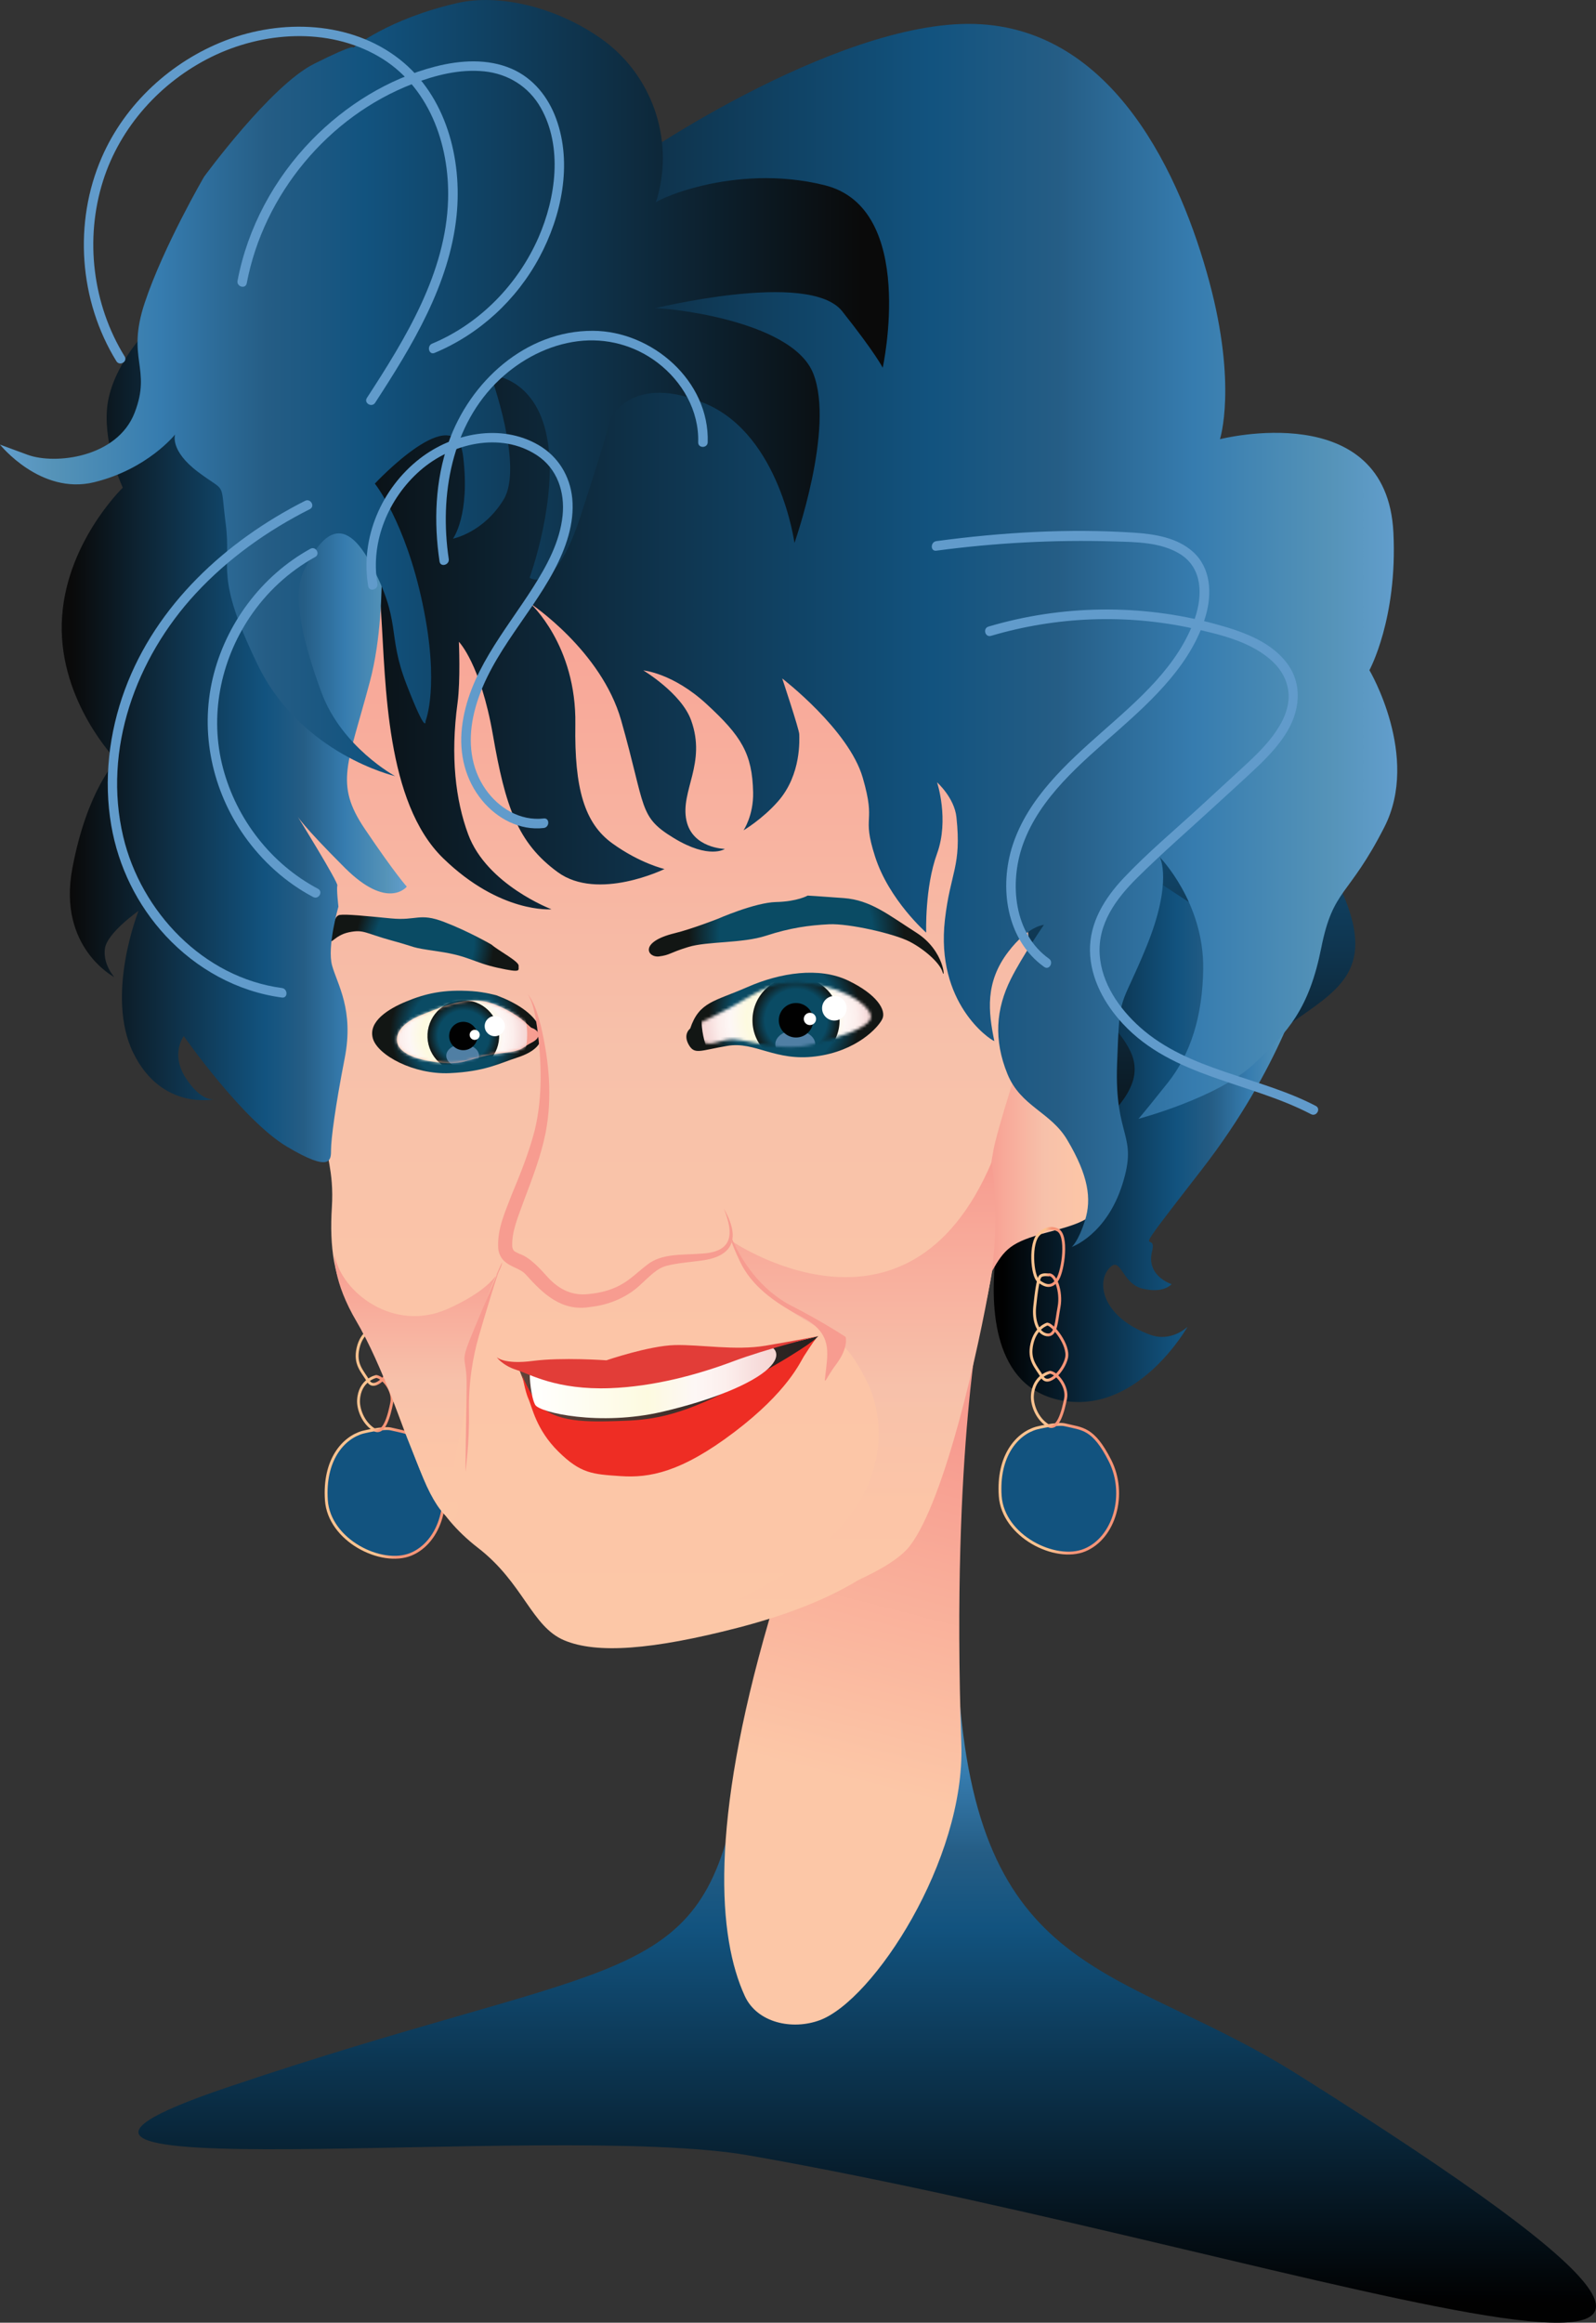 <svg width="557" height="810" viewBox="0 0 557 810" fill="none" xmlns="http://www.w3.org/2000/svg">
<rect x="0" y="0" width="557" height="810" fill="#333333" stroke="none"/>
<g clip-path="url(#clip0_16_787)">
<path d="M305.211 182.344C305.194 182.477 305.178 182.593 305.161 182.726C295.208 259.013 354.296 325.748 370.198 374.075C386.133 422.485 396.95 443.501 421.161 390.007C445.371 336.496 508.447 361.349 446.65 275.344C384.854 189.355 357.453 165.781 330.701 170.881" fill="url(#paint0_linear_16_787)"/>
<path d="M126.534 499.486C119.738 501.43 112.942 509.188 113.906 523.177C114.87 537.165 133.131 546.285 143.433 542.016C153.735 537.746 158.172 522.529 152.173 510.75C146.341 499.32 142.602 499.819 136.438 498.323C133.729 497.676 126.534 499.486 126.534 499.486Z" fill="#12537F" stroke="url(#paint1_linear_16_787)" stroke-miterlimit="10"/>
<path d="M127.448 431.822C124.125 434.779 124.972 446.391 127.249 448.185C129.542 449.98 131.984 450.794 133.945 447.538C135.906 444.265 137.534 432.187 133.945 430.393C130.356 428.582 127.448 431.822 127.448 431.822Z" stroke="url(#paint2_linear_16_787)" stroke-miterlimit="10"/>
<path d="M130.688 446.059C133.131 445.411 135.424 451.94 134.444 457.156C133.463 462.373 133.463 467.44 130.19 466.958C126.916 466.476 125.454 461.891 125.936 457.156C126.418 452.422 127.083 447.355 127.897 446.541C128.711 445.727 130.688 446.059 130.688 446.059Z" stroke="url(#paint3_linear_16_787)" stroke-miterlimit="10"/>
<path d="M130.356 463.204C132.317 463.37 138.033 470.547 137.053 474.966C136.072 479.368 130.688 485.249 128.562 481.661C126.435 478.072 123.66 475.78 124.972 470.065C126.285 464.35 130.356 463.204 130.356 463.204Z" stroke="url(#paint4_linear_16_787)" stroke-miterlimit="10"/>
<path d="M131.336 480.016C133.779 480.348 137.551 485.083 136.72 489.153C135.906 493.24 134.111 500.915 130.356 498.456C126.601 496.014 124.989 491.28 125.122 488.339C125.454 481.162 131.336 480.016 131.336 480.016Z" stroke="url(#paint5_linear_16_787)" stroke-miterlimit="10"/>
<path d="M255.195 635.514C241.155 693.543 208.553 684.273 79.277 727.932C-33.166 765.909 191.554 739.511 261.26 751.639C461.14 786.709 697.06 876.867 452.981 723.496C391.866 685.087 342.382 690.984 334.755 591.057C331.166 539.972 255.195 635.514 255.195 635.514Z" fill="url(#paint6_linear_16_787)"/>
<path d="M379.437 338.473C379.437 360.203 413.833 365.735 383.458 392.681C353.083 419.628 348.763 423.665 347.217 440.693C345.672 457.721 347.217 485.615 372.624 488.705C398.03 491.795 414.448 462.689 414.448 462.689C414.448 462.689 408.831 468.188 401.437 465.48C385.153 459.532 382.544 447.82 386.881 442.554C391.218 437.287 391.218 447.504 398.662 449.365C406.089 451.226 408.881 447.82 408.881 447.82C408.881 447.82 399.891 445.029 402.068 436.357C404.245 427.685 391.533 443.783 419.416 407.866C447.298 371.932 455.357 340.965 455.357 340.965L404.544 307.822C404.544 307.822 379.437 337.227 379.437 338.473Z" fill="url(#paint7_linear_16_787)"/>
<path d="M361.707 498.025C354.911 499.968 348.115 507.727 349.078 521.715C350.042 535.703 368.304 544.823 378.606 540.554C388.908 536.284 393.345 521.067 387.346 509.288C381.514 497.858 377.775 498.357 371.61 496.862C368.902 496.214 361.707 498.025 361.707 498.025Z" fill="#12537F" stroke="url(#paint8_linear_16_787)" stroke-miterlimit="10"/>
<path d="M308.351 488.754C306.141 494.536 307.238 500.766 310.129 506.248C310.944 507.793 310.977 510.202 309.963 513.458C308.501 518.159 276.581 536.882 268.356 565.108C247.602 636.444 250.559 675.651 259.931 696.068C264.218 705.421 276.498 708.079 286.135 704.491C304.729 697.58 336.882 648.787 335.503 608.235C331.897 502.726 343.063 457.838 341.983 456.392C339.69 453.336 314.184 474.966 312.422 478.571C311.758 479.933 310.129 484.103 308.351 488.754Z" fill="url(#paint9_linear_16_787)"/>
<path d="M116.448 309.517C115.601 313.753 112.427 323.522 113.125 331.479C113.839 339.437 120.901 346.68 119.489 360.087C118.077 373.477 114.438 388.429 113.873 395.522C113.324 402.616 116.647 407.733 115.817 421.09C114.986 434.447 116.365 446.657 123.311 456.874C130.24 467.108 138.565 492.941 143.001 503.739C147.438 514.538 151.044 527.596 166.846 539.806C182.648 552.017 185.489 567.184 196.855 572.002C208.221 576.837 227.695 575.341 257.372 567.683C287.049 560.008 314.932 547.182 323.805 524.456C332.678 501.729 343.213 461.675 346.27 443.218C349.328 424.761 345.439 399.194 356.805 371.068C368.171 342.942 346.819 250.923 337.663 231.319C328.507 211.716 270.549 206.898 248.084 197.794C225.618 188.707 233.661 164.269 178.477 178.191C123.294 192.113 113.856 199.206 107.209 208.294C100.563 217.381 91.956 232.432 91.956 232.432L91.407 256.854L91.956 281.856" fill="url(#paint10_linear_16_787)"/>
<path d="M241.121 500.101C248.649 496.845 274.221 475.531 279.489 471.394C284.756 467.257 284.773 466.742 284.773 466.742L285.57 465.978C285.57 465.978 269.702 470.015 257.04 472.274C244.378 474.534 197.221 478.92 189.826 478.039C182.432 477.159 179.674 475.663 180.288 476.162C180.92 476.66 181.169 477.408 183.545 483.804C185.921 490.2 191.82 498.722 192.701 499.354C193.582 499.985 226.299 506.996 226.299 506.996L241.121 500.101Z" fill="url(#paint11_linear_16_787)"/>
<path d="M364.017 343.092C358.251 362.977 350.541 385.422 347.334 398.247C344.127 411.072 341.219 451.824 346.204 443.268C350.64 435.659 352.468 433.184 365.927 429.662C379.387 426.14 384.854 424.213 387.097 411.055C389.34 397.915 378.755 391.17 382.278 365.204C385.801 339.237 388.044 314.85 377.792 324.153C367.539 333.456 364.017 343.092 364.017 343.092Z" fill="url(#paint12_linear_16_787)"/>
<path d="M240.872 358.691C244.029 349.288 249.313 349.288 260.812 344.238C272.31 339.188 285.886 337.111 295.989 341.945C306.092 346.78 309.332 352.295 307.953 355.286C306.574 358.276 298.98 366.549 284.723 368.393C270.466 370.237 263.57 363.11 253.899 364.722C244.245 366.333 242.401 367.945 240.324 364.257C238.28 360.552 240.872 358.691 240.872 358.691Z" fill="url(#paint13_radial_16_787)"/>
<path d="M164.835 345.65C154.899 344.969 148.568 346.431 141.639 349.305C135.707 351.764 128.478 356.116 130.107 362.064C131.735 368.011 144.447 374.789 156.909 374.241C169.371 373.693 174.506 370.719 180.455 368.825C186.403 366.931 190.591 363.625 188.414 358.475C186.254 353.342 179.923 349.604 173.31 347.112C173.31 347.129 169.338 345.966 164.835 345.65Z" fill="url(#paint14_radial_16_787)"/>
<path d="M182.233 479.385C182.233 479.385 183.263 485.299 184.426 487.841C185.739 490.698 187.068 498.506 194.861 506.198C202.671 513.89 206.725 514.106 216.629 514.77C226.532 515.435 237.615 513.558 256.309 499.387C275.002 485.216 279.289 474.932 280.602 472.906C283.344 468.619 284.773 466.759 284.773 466.759C284.773 466.759 279.156 471.793 256.192 483.903C235.97 494.569 226.183 495.217 215.848 495.549C205.446 495.881 193.432 496.214 187.716 489.402C184.792 485.897 182 479.268 182.233 479.385Z" fill="#EE2D24"/>
<path d="M109.237 189.023C123.294 197.661 131.403 189.023 133.015 213.876C134.643 238.729 134.643 279.796 154.633 299.267C174.639 318.72 192.468 317.092 192.468 317.092C192.468 317.092 169.92 308.57 163.39 290.943C159.003 279.098 157.142 263.848 159.684 245.108C160.748 237.267 160.149 223.81 160.149 223.81C160.149 223.81 167.71 231.452 172.03 256.322C176.35 281.175 180.571 293.867 194.628 304.134C208.686 314.401 231.916 303.054 231.916 303.054C231.916 303.054 223.425 301.127 213.688 294.1C203.95 287.073 200.444 274.929 200.793 252.634C201.225 224.99 185.107 210.47 185.107 210.47C185.107 210.47 209.849 226.851 216.778 251.189C225.568 282.089 222.727 284.697 235.156 292.256C247.585 299.815 252.985 296.044 252.985 296.044C252.985 296.044 241.636 295.844 239.559 286.109C237.349 275.776 246.655 266.257 241.188 251.155C237.765 241.703 224.521 233.795 224.521 233.795C224.521 233.795 234.84 234.692 246.638 245.573C258.702 256.687 262.54 262.768 262.839 276.291C263.022 284.398 259.483 289.565 259.483 289.565C259.483 289.565 266.013 285.727 271.513 279.48C279.804 270.061 278.94 257.668 278.94 256.056C278.94 254.445 272.992 236.602 272.992 236.602C272.992 236.602 296.238 254.428 301.09 271.191C305.959 287.937 300.542 283.617 305.41 298.752C310.279 313.886 323.24 325.233 323.24 325.233C323.24 325.233 322.691 309.567 327.028 297.672C331.349 285.777 327.028 272.819 327.028 272.819C327.028 272.819 333.06 278.168 333.791 284.963C335.636 302.257 331.681 304.035 329.77 320.764C326.48 349.77 345.39 362.512 347.018 363.06C344.908 352.794 343.745 342.61 351.853 331.961C358.799 322.84 364.316 322.525 364.316 322.525C364.316 322.525 356.705 333.572 352.767 341.447C347.566 351.863 346.736 362.629 351.604 374.557C356.24 385.903 366.659 387.747 372.441 397.483C379.902 410.009 380.999 418.116 378.672 425.559C376.346 433.001 374.02 434.862 374.02 434.862C374.02 434.862 386.133 430.675 391.716 412.983C397.299 395.29 388.925 397.15 389.855 371.085C390.786 345.019 390.786 352.927 400.108 330.117C409.429 307.307 404.76 298.918 404.76 298.918C404.76 298.918 420.247 314.683 419.914 337.975C419.682 354.405 415.511 367.612 407.552 377.597C397.449 390.273 397.299 390.173 397.299 390.173C397.299 390.173 424.7 382.946 437.279 371.317C449.857 359.671 456.903 351.531 461.107 330.582C465.294 309.633 470.561 313.105 483.14 288.435C495.719 263.765 477.922 233.712 477.922 233.712C477.922 233.712 487.776 215.753 486.297 185.75C483.971 138.253 425.763 153.155 425.763 153.155C425.763 153.155 431.812 134.532 422.041 98.216C412.254 61.9 388.975 9.752 340.089 8.356C291.187 6.961 216.679 58.179 215.283 60.505C213.887 62.83 202.704 84.71 172.446 82.849C142.17 80.988 111.912 123.352 103.055 137.323C94.215 151.295 90.011 157.807 93.268 169.918C96.542 182.029 109.237 189.023 109.237 189.023Z" fill="url(#paint15_linear_16_787)"/>
<path d="M229.988 333.539C233.96 333.024 233.444 332.326 240.158 330.266C246.887 328.19 258.951 329.054 267.409 326.296C275.866 323.538 282.413 322.674 289.309 322.325C296.205 321.977 312.074 325.598 317.424 328.356C322.775 331.114 328.125 335.948 328.972 339.055C329.837 342.161 329.837 331.645 319.833 325.266C309.83 318.886 303.799 313.886 294.477 313.188C285.155 312.49 281.881 312.324 281.881 312.324C281.881 312.324 278.259 314.401 270.848 314.567C263.437 314.733 250.493 320.431 250.493 320.431C250.493 320.431 241.387 324.003 235.488 325.432C222.744 328.539 226.017 334.054 229.988 333.539Z" fill="url(#paint16_radial_16_787)"/>
<path d="M171.515 329.403C174.107 331.645 181.169 335.267 181.003 336.812C180.837 338.357 182.382 339.404 173.758 337.51C165.134 335.616 163.755 333.373 153.054 331.811C142.353 330.25 146.324 330.599 136.836 328.024C127.348 325.432 127 324.053 121.832 325.1C116.664 326.146 115.102 330.1 115.617 327.176C116.132 324.253 116.315 319.418 118.542 319.069C120.768 318.72 127.515 319.418 136.488 320.282C145.46 321.146 146.324 318.205 154.948 321.495C163.572 324.784 171.515 329.403 171.515 329.403Z" fill="url(#paint17_radial_16_787)"/>
<mask id="mask0_16_787" style="mask-type:luminance" maskUnits="userSpaceOnUse" x="240" y="342" width="64" height="24">
<path d="M240.872 358.691C243.697 356.565 246.289 356.1 255.711 350.916C265.132 345.733 269.619 341.264 283.277 343.141C296.936 345.019 305.194 352.096 303.782 355.385C302.37 358.691 292.948 361.748 283.045 364.34C273.141 366.931 261.128 362.695 256.176 362.462C251.224 362.23 247.934 365.519 244.627 362.928C241.337 360.336 240.872 358.691 240.872 358.691Z" fill="white"/>
</mask>
<g mask="url(#mask0_16_787)">
<path d="M274.869 385.222C291.461 385.222 304.912 371.774 304.912 355.186C304.912 338.597 291.461 325.15 274.869 325.15C258.277 325.15 244.827 338.597 244.827 355.186C244.827 371.774 258.277 385.222 274.869 385.222Z" fill="url(#paint18_radial_16_787)"/>
<path d="M277.81 371.001C286.207 371.001 293.014 364.196 293.014 355.801C293.014 347.405 286.207 340.6 277.81 340.6C269.413 340.6 262.606 347.405 262.606 355.801C262.606 364.196 269.413 371.001 277.81 371.001Z" fill="url(#paint19_radial_16_787)"/>
<path d="M277.545 369.008C281.39 369.008 284.507 366.836 284.507 364.157C284.507 361.478 281.39 359.306 277.545 359.306C273.699 359.306 270.582 361.478 270.582 364.157C270.582 366.836 273.699 369.008 277.545 369.008Z" fill="#507FA4"/>
<path d="M277.81 361.814C281.133 361.814 283.826 359.122 283.826 355.801C283.826 352.479 281.133 349.787 277.81 349.787C274.488 349.787 271.795 352.479 271.795 355.801C271.795 359.122 274.488 361.814 277.81 361.814Z" fill="#010101"/>
<path d="M282.662 357.478C283.846 357.478 284.806 356.519 284.806 355.335C284.806 354.152 283.846 353.192 282.662 353.192C281.479 353.192 280.519 354.152 280.519 355.335C280.519 356.519 281.479 357.478 282.662 357.478Z" fill="white"/>
<path d="M291.187 355.9C293.554 355.9 295.474 353.981 295.474 351.614C295.474 349.247 293.554 347.328 291.187 347.328C288.819 347.328 286.9 349.247 286.9 351.614C286.9 353.981 288.819 355.9 291.187 355.9Z" fill="white"/>
</g>
<path d="M185.506 358.425C188.231 359.339 189.278 361.731 185.506 363.609C181.734 365.486 183.146 366.433 174.19 367.38C165.234 368.327 162.642 371.384 154.865 370.686C147.089 369.972 142.137 368.327 139.778 365.735C137.418 363.144 137.651 357.728 147.089 353.957C156.527 350.185 164.287 346.896 173.01 350.418C181.734 353.94 184.792 358.193 185.506 358.425Z" fill="url(#paint20_linear_16_787)"/>
<mask id="mask1_16_787" style="mask-type:luminance" maskUnits="userSpaceOnUse" x="138" y="348" width="50" height="23">
<path d="M185.506 358.425C188.231 359.339 189.278 361.731 185.506 363.609C181.734 365.486 183.146 366.433 174.19 367.38C165.234 368.327 162.642 371.384 154.865 370.686C147.089 369.972 142.137 368.327 139.778 365.735C137.418 363.144 137.651 357.728 147.089 353.957C156.527 350.185 164.287 346.896 173.01 350.418C181.734 353.94 184.792 358.193 185.506 358.425Z" fill="white"/>
</mask>
<g mask="url(#mask1_16_787)">
<path d="M183.659 364.731C185.845 351.264 176.698 338.574 163.228 336.388C149.758 334.202 137.066 343.347 134.88 356.814C132.693 370.282 141.84 382.971 155.31 385.157C168.78 387.343 181.472 378.198 183.659 364.731Z" fill="url(#paint21_radial_16_787)"/>
<path d="M174.046 363.287C175.153 356.467 170.521 350.041 163.7 348.935C156.879 347.828 150.452 352.459 149.345 359.278C148.238 366.098 152.87 372.523 159.691 373.63C166.512 374.737 172.939 370.106 174.046 363.287Z" fill="url(#paint22_radial_16_787)"/>
<path d="M161.462 372.164C164.619 372.164 167.178 370.372 167.178 368.161C167.178 365.949 164.619 364.157 161.462 364.157C158.305 364.157 155.746 365.949 155.746 368.161C155.746 370.372 158.305 372.164 161.462 372.164Z" fill="#507FA4"/>
<path d="M166.583 362.076C167.021 359.377 165.188 356.834 162.489 356.396C159.789 355.958 157.246 357.79 156.808 360.489C156.37 363.188 158.203 365.731 160.902 366.169C163.602 366.607 166.145 364.775 166.583 362.076Z" fill="#010101"/>
<path d="M165.666 362.645C166.639 362.645 167.427 361.857 167.427 360.884C167.427 359.912 166.639 359.123 165.666 359.123C164.693 359.123 163.905 359.912 163.905 360.884C163.905 361.857 164.693 362.645 165.666 362.645Z" fill="white"/>
<path d="M172.678 361.366C174.624 361.366 176.201 359.789 176.201 357.844C176.201 355.899 174.624 354.322 172.678 354.322C170.733 354.322 169.155 355.899 169.155 357.844C169.155 359.789 170.733 361.366 172.678 361.366Z" fill="white"/>
</g>
<path d="M135.358 190.269C130.489 170.765 136.82 208.626 129.11 237.616C121.4 266.605 116.631 273.217 127.282 289.016C137.933 304.799 141.971 309.201 141.971 309.201C141.971 309.201 135.358 317.641 120.303 302.589C105.249 287.538 103.786 284.597 103.786 284.597C103.786 284.597 118.11 307.723 117.744 308.819C117.379 309.915 118.11 316.162 118.11 316.162C118.11 316.162 114.072 330.117 115.9 336.712C117.728 343.324 123.61 352.129 120.303 369.025C116.996 385.903 115.534 397.283 115.534 400.955C115.534 404.626 115.534 409.029 100.114 399.858C84.694 390.688 64.139 361.316 64.139 361.316C64.139 361.316 59.371 367.563 64.871 376.002C70.371 384.441 74.791 383.345 74.791 383.345C74.791 383.345 56.429 387.382 46.526 367.197C36.623 347.012 48.354 317.641 48.354 317.641C48.354 317.641 37.337 325.349 36.606 330.848C35.875 336.347 39.913 340.766 39.913 340.766C39.913 340.766 20.089 330.482 25.224 302.955C30.358 275.427 40.644 265.143 40.644 265.143C40.644 265.143 20.82 244.959 21.552 217.414C22.283 189.887 42.854 170.067 42.854 170.067C42.854 170.067 36.24 156.112 37.354 142.54C38.467 128.967 50.198 116.474 50.198 116.474C50.198 116.474 108.206 114.646 107.11 116.108C106.013 117.57 121.799 137.772 121.799 137.772L115.551 167.509C115.551 167.509 135.723 191.747 135.358 190.269Z" fill="url(#paint23_linear_16_787)"/>
<path d="M229.407 68.894C235.322 48.111 227.296 25.7 209.583 13.323C193.698 2.242 173.924 -2.227 159.601 1.063C135.358 6.612 123.244 16.712 123.244 16.712C123.244 16.712 124.756 14.685 109.602 22.261C94.448 29.837 71.218 61.65 71.218 61.65C71.218 61.65 57.078 85.889 50.514 105.575C43.95 125.262 53.04 128.302 46.975 143.951C40.91 159.601 19.192 162.126 9.604 158.587L0 155.049C0 155.049 14.141 172.725 32.834 168.173C51.528 163.621 61.115 151.51 61.115 151.51C61.115 151.51 59.088 157.059 69.191 164.634C79.294 172.21 76.768 167.16 78.795 182.809C80.822 198.458 74.757 200.485 89.912 231.784C105.066 263.083 137.9 270.659 137.9 270.659C137.9 270.659 119.206 260.558 112.144 241.37C105.066 222.182 102.042 207.031 106.079 198.957C110.117 190.883 118.193 175.732 129.309 196.432C140.426 217.131 134.859 220.67 141.938 238.845C149.016 257.019 148.501 251.47 148.501 251.47C148.501 251.47 153.553 239.36 147.488 210.569C141.423 181.779 130.821 168.655 130.821 168.655C130.821 168.655 159.102 138.353 161.628 159.052C164.154 179.752 158.089 187.843 158.089 187.843C158.089 187.843 168.69 185.816 175.769 174.203C182.847 162.591 171.216 130.777 171.216 130.777C171.216 130.777 186.869 131.275 190.906 152.49C194.944 173.705 184.841 201.465 184.841 201.465C184.841 201.465 193.432 208.027 202.521 180.251C211.61 152.474 213.123 145.911 213.123 145.911C213.123 145.911 220.7 129.747 246.455 140.861C272.211 151.975 277.262 189.338 277.262 189.338C277.262 189.338 291.403 149.45 283.826 130.262C276.248 111.074 229.789 107.037 228.277 107.535C226.765 108.034 282.313 93.896 293.928 108.549C305.543 123.185 308.069 128.235 308.069 128.235C308.069 128.235 320.182 72.698 287.863 64.608C255.544 56.534 226.748 70.671 228.26 71.17C228.576 71.352 228.958 70.439 229.407 68.894Z" fill="url(#paint24_linear_16_787)"/>
<path d="M184.21 346.697C186.736 349.936 187.766 354.106 188.829 358.01C191.604 370.088 192.834 382.514 190.441 394.908C188.829 403.081 185.805 410.839 182.947 418.415C181.086 423.715 178.477 429.38 178.776 434.795C179.059 436.407 179.674 436.423 181.202 437.221C185.024 438.483 188.563 442.52 191.205 445.444C195.16 449.747 199.879 451.99 205.529 451.259C209.317 450.91 213.006 449.996 216.346 448.219C219.902 446.358 222.544 443.584 225.834 441.092C230.902 436.988 238.38 437.703 244.312 437.204C255.644 436.772 256.342 430.725 252.587 421.405C258.203 431.157 256.658 438.135 244.578 439.63C240.49 440.178 236.419 440.46 232.713 441.407C229.274 442.255 226.715 445.112 223.574 447.969C218.855 452.455 212.458 455.096 206.011 455.778C196.024 457.472 189.594 451.259 183.529 444.497C181.468 442.221 178.295 442.022 175.802 439.613C174.656 438.467 174.024 436.822 173.891 435.51C173.409 428.649 176.301 422.701 178.544 416.72C181.684 409.178 184.659 401.785 186.636 394.077C189.428 382.448 189.012 370.138 187.45 358.309C186.819 354.339 186.287 350.185 184.21 346.697Z" fill="#F79C90"/>
<path d="M184.925 479.401C184.758 479.9 185.29 487.243 186.786 489.917C188.281 492.592 209.234 497.443 231.218 492.31C249.413 488.057 262.773 482.292 268.14 477.258C273.507 472.225 269.469 469.832 269.469 469.832C269.469 469.832 249.679 473.022 243.63 474.534C237.582 476.046 206.559 481.744 206.559 481.744C206.559 481.744 188.78 477.042 188.098 477.208C187.434 477.391 184.925 479.401 184.925 479.401Z" fill="url(#paint25_linear_16_787)"/>
<path d="M362.621 430.36C359.297 433.317 360.145 444.929 362.421 446.723C364.714 448.518 367.157 449.332 369.118 446.076C371.079 442.819 372.707 430.725 369.118 428.931C365.529 427.12 362.621 430.36 362.621 430.36Z" stroke="url(#paint26_linear_16_787)" stroke-miterlimit="10"/>
<path d="M365.861 444.597C368.304 443.949 370.597 450.478 369.616 455.694C368.636 460.928 368.636 465.978 365.363 465.496C362.089 465.014 360.627 460.429 361.109 455.694C361.591 450.96 362.255 445.893 363.069 445.079C363.884 444.265 365.861 444.597 365.861 444.597Z" stroke="url(#paint27_linear_16_787)" stroke-miterlimit="10"/>
<path d="M365.529 461.742C367.489 461.908 373.205 469.085 372.225 473.504C371.245 477.906 365.861 483.787 363.734 480.199C361.607 476.61 358.832 474.318 360.145 468.603C361.441 462.871 365.529 461.742 365.529 461.742Z" stroke="url(#paint28_linear_16_787)" stroke-miterlimit="10"/>
<path d="M366.509 478.554C368.952 478.886 372.707 483.621 371.893 487.691C371.079 491.778 369.284 499.453 365.529 496.994C361.773 494.552 360.162 489.818 360.295 486.877C360.627 479.7 366.509 478.554 366.509 478.554Z" stroke="url(#paint29_linear_16_787)" stroke-miterlimit="10"/>
<path d="M173.343 473.271C173.343 473.271 175.785 475.929 185.955 474.6C196.124 473.271 211.627 474.384 211.627 474.384C211.627 474.384 226.466 469.301 235.538 469.068C244.611 468.852 256.575 471.062 267.192 469.284C277.81 467.506 286.451 465.745 285.57 465.961C284.69 466.177 268.09 470.164 255.677 474.816C243.281 479.468 227.994 483.555 212.873 484.103C194.18 484.767 185.057 479.252 180.189 477.707C175.32 476.162 173.343 473.271 173.343 473.271Z" fill="#E23D38"/>
<path d="M346.087 405.274C316.494 474.999 255.112 432.636 255.112 432.636C262.357 452.555 284.307 461.758 289.259 465.164C294.211 468.57 297.634 471.942 302.619 481.91C307.604 491.894 310.412 511.448 295.706 529.705C275.252 555.123 238.928 564.094 237.682 567.832C236.435 571.57 305.028 555.356 317.507 539.142C329.986 522.927 341.784 469.035 345.572 446.94C349.361 424.861 346.087 405.274 346.087 405.274Z" fill="url(#paint30_linear_16_787)"/>
<path d="M255.079 431.141C258.618 439.58 265.431 449.88 276.332 455.429C287.232 460.977 295.125 466.244 295.125 466.244C295.125 466.244 296.221 469.932 291.851 475.746C287.481 481.561 287.498 484.452 288.312 477.325C289.126 470.198 289.675 464.4 279.588 459.117C269.502 453.834 262.158 448.036 258.336 440.112C254.531 432.204 255.079 431.141 255.079 431.141Z" fill="#F79C90"/>
<path d="M116.797 437.769C119.123 450.578 137.368 464.931 156.377 456.392C175.387 447.853 175.22 440.211 175.22 440.211C175.22 440.211 163.855 463.054 162.825 483.787C161.811 504.52 156.377 506.846 159.086 521.2C161.794 535.553 153.968 530.719 147.753 515.584C141.539 500.45 133.081 475.414 124.54 461.044C116.033 446.707 116.797 437.769 116.797 437.769Z" fill="url(#paint31_linear_16_787)"/>
<path d="M175.237 440.211C173.991 442.903 168.84 459.831 166.979 466.443C165.118 473.055 163.473 481.727 163.672 492.459C163.871 503.191 162.426 513.308 162.426 513.308C162.426 513.308 162.625 496.164 162.841 483.771C163.041 471.377 159.751 477.159 165.533 463.32C171.316 449.515 175.237 440.211 175.237 440.211Z" fill="#F79C90"/>
<path d="M131.719 203.542C129.193 188.906 135.623 173.706 146.657 164.07C157.491 154.601 174.689 150.414 187.4 158.77C194.512 163.439 197.187 171.612 196.34 179.819C195.393 188.973 190.84 197.296 185.988 204.921C176.168 220.322 163.34 234.875 161.213 253.747C160.183 262.901 162.359 271.938 168.242 279.115C173.459 285.461 181.402 289.714 189.76 288.751C191.854 288.518 191.887 285.179 189.76 285.428C181.535 286.375 174.007 281.806 169.405 275.178C164.237 267.735 163.34 258.648 165.168 249.926C169.272 230.406 184.243 216.069 193.366 198.957C197.42 191.332 200.561 182.593 199.713 173.822C198.949 165.98 194.761 159.153 187.915 155.182C174.805 147.59 158.022 151.012 146.524 159.917C133.181 170.267 125.62 187.644 128.512 204.44C128.877 206.516 132.084 205.636 131.719 203.542Z" fill="#619BCB"/>
<path d="M156.61 194.937C153.32 172.858 157.524 148.121 174.423 132.289C181.867 125.295 191.455 120.278 201.657 118.999C211.627 117.753 221.514 120.411 229.506 126.491C238.13 133.07 243.996 143.237 243.664 154.235C243.597 156.378 246.92 156.378 246.987 154.235C247.635 132.838 227.595 115.46 206.941 115.361C183.462 115.261 163.921 133.12 156.494 154.418C151.858 167.658 151.343 182.029 153.403 195.817C153.719 197.927 156.926 197.03 156.61 194.937Z" fill="#619BCB"/>
<path d="M108.323 191.382C91.241 200.785 78.695 217.68 74.226 236.602C69.756 255.541 74.076 275.643 85.259 291.492C91.523 300.346 99.715 307.756 109.303 312.823C111.197 313.82 112.876 310.962 110.981 309.949C94.647 301.31 82.55 285.694 77.832 267.868C73.063 249.86 76.851 230.705 87.137 215.288C92.969 206.566 100.812 199.306 110.001 194.239C111.862 193.226 110.2 190.352 108.323 191.382Z" fill="#619BCB"/>
<path d="M106.478 174.652C78.862 188.607 54.485 210.985 43.585 240.49C38.018 255.541 36.108 272.038 38.833 287.887C41.309 302.257 47.905 315.68 57.842 326.362C68.543 337.858 82.766 345.783 98.403 347.876C100.513 348.159 100.496 344.836 98.403 344.554C71.052 340.915 49.218 318.023 43.003 291.757C35.808 261.322 47.473 229.509 68.244 207.048C79.559 194.804 93.301 185.036 108.156 177.543C110.067 176.563 108.372 173.689 106.478 174.652Z" fill="#619BCB"/>
<path d="M130.921 140.463C143.815 120.627 156.859 99.313 159.335 75.257C161.379 55.421 155.68 33.409 139.445 20.667C122.43 7.31 98.253 6.562 78.646 14.138C59.736 21.431 43.651 36.216 35.526 54.856C25.606 77.616 27.583 104.861 40.627 125.976C41.757 127.787 44.632 126.126 43.502 124.299C32.302 106.174 29.527 83.347 35.975 63.03C41.956 44.191 56.097 28.574 73.744 19.869C91.64 11.048 114.305 9.42 132.018 19.62C149.598 29.737 156.959 50.205 156.377 69.692C155.613 95.209 141.556 118.002 128.046 138.768C126.883 140.579 129.758 142.241 130.921 140.463Z" fill="#619BCB"/>
<path d="M151.675 123.069C167.311 116.557 180.289 104.579 188.281 89.66C195.958 75.373 199.829 57.165 194.13 41.499C191.372 33.891 186.171 27.312 178.643 24.022C170.219 20.334 160.565 20.982 151.858 23.225C135.524 27.428 120.519 36.798 108.805 48.826C95.694 62.282 86.406 79.427 82.9 97.917C82.501 100.01 85.708 100.907 86.106 98.797C91.989 67.814 114.554 40.586 144.031 29.239C151.908 26.215 160.465 24.022 168.973 24.886C177.347 25.734 184.542 30.219 188.713 37.562C196.456 51.185 193.964 69.027 187.949 82.783C180.77 99.196 167.394 112.935 150.794 119.846C148.85 120.677 149.698 123.9 151.675 123.069Z" fill="#619BCB"/>
<path d="M326.762 192.046C347.251 189.305 367.955 188.192 388.626 188.807C396.369 189.039 405.142 189.006 411.938 193.276C419.715 198.176 419.715 207.679 417.04 215.554C411.373 232.15 397.183 244.145 384.471 255.375C372.076 266.34 358.799 278.401 353.465 294.582C348.597 309.301 351.122 327.758 364.432 337.211C366.177 338.457 367.838 335.566 366.11 334.337C353.797 325.582 352.236 307.972 356.938 294.648C362.82 278.002 377.376 266.074 390.171 254.76C402.666 243.696 416.159 231.12 420.861 214.507C423.005 206.931 422.606 198.127 416.408 192.495C410.908 187.494 403.049 186.248 395.887 185.767C372.94 184.238 349.544 185.65 326.779 188.707C324.685 189.006 324.652 192.329 326.762 192.046Z" fill="#619BCB"/>
<path d="M345.838 221.75C368.669 214.989 393.095 214.042 416.358 219.159C425.946 221.268 437.129 223.893 444.407 230.97C447.764 234.227 449.841 238.496 449.724 243.231C449.591 248.248 447.032 252.883 444.075 256.804C440.818 261.106 436.83 264.761 432.875 268.4C428.189 272.702 423.504 277.005 418.818 281.324C409.928 289.498 400.506 297.356 392.198 306.144C385.552 313.172 380.201 321.727 380.4 331.712C380.6 341.281 385.468 350.119 391.866 357.013C409.164 375.653 435.982 377.281 457.534 388.545C459.428 389.542 461.107 386.667 459.212 385.671C439.455 375.354 414.963 373.477 397.898 358.259C390.636 351.78 384.422 342.892 383.79 332.908C383.092 322.076 389.573 313.338 396.901 306.094C405.707 297.389 415.112 289.232 424.235 280.843C428.987 276.473 433.806 272.154 438.508 267.702C442.18 264.23 445.703 260.525 448.478 256.289C453.712 248.314 454.958 238.446 448.677 230.655C442.679 223.229 432.792 219.956 423.902 217.547C398.147 210.553 370.547 210.935 344.974 218.511C342.914 219.142 343.794 222.348 345.838 221.75Z" fill="#619BCB"/>
</g>
<defs>
<linearGradient id="paint0_linear_16_787" x1="388.509" y1="170.217" x2="388.509" y2="421.472" gradientUnits="userSpaceOnUse">
<stop stop-color="#629ECD"/>
<stop offset="0.06" stop-color="#5593B8"/>
<stop offset="0.18" stop-color="#367CAF"/>
<stop offset="0.3" stop-color="#255D85"/>
<stop offset="0.41" stop-color="#12537F"/>
<stop offset="0.97" stop-color="#0A0A0A"/>
</linearGradient>
<linearGradient id="paint1_linear_16_787" x1="112.975" y1="520.618" x2="155.713" y2="520.618" gradientUnits="userSpaceOnUse">
<stop offset="0.42" stop-color="#FCC390"/>
<stop offset="0.6" stop-color="#F69578"/>
</linearGradient>
<linearGradient id="paint2_linear_16_787" x1="124.407" y1="439.779" x2="136.903" y2="439.779" gradientUnits="userSpaceOnUse">
<stop offset="0.42" stop-color="#FCC390"/>
<stop offset="0.6" stop-color="#F69578"/>
</linearGradient>
<linearGradient id="paint3_linear_16_787" x1="125.022" y1="456.475" x2="135.507" y2="456.475" gradientUnits="userSpaceOnUse">
<stop offset="0.42" stop-color="#FCC390"/>
<stop offset="0.6" stop-color="#F69578"/>
</linearGradient>
<linearGradient id="paint4_linear_16_787" x1="123.809" y1="472.972" x2="138" y2="472.972" gradientUnits="userSpaceOnUse">
<stop offset="0.42" stop-color="#FCC390"/>
<stop offset="0.6" stop-color="#F69578"/>
</linearGradient>
<linearGradient id="paint5_linear_16_787" x1="124.291" y1="489.452" x2="137.667" y2="489.452" gradientUnits="userSpaceOnUse">
<stop offset="0.42" stop-color="#FCC390"/>
<stop offset="0.6" stop-color="#F69578"/>
</linearGradient>
<linearGradient id="paint6_linear_16_787" x1="302.652" y1="810" x2="302.652" y2="576.023" gradientUnits="userSpaceOnUse">
<stop offset="0.03" stop-color="#010101"/>
<stop offset="0.59" stop-color="#12537F"/>
<stop offset="0.7" stop-color="#255D85"/>
<stop offset="0.82" stop-color="#367CAF"/>
<stop offset="0.94" stop-color="#5593B8"/>
<stop offset="1" stop-color="#629ECD"/>
</linearGradient>
<linearGradient id="paint7_linear_16_787" x1="346.802" y1="398.363" x2="455.357" y2="398.363" gradientUnits="userSpaceOnUse">
<stop offset="0.03" stop-color="#010101"/>
<stop offset="0.59" stop-color="#12537F"/>
<stop offset="0.7" stop-color="#255D85"/>
<stop offset="0.82" stop-color="#367CAF"/>
<stop offset="0.94" stop-color="#5593B8"/>
<stop offset="1" stop-color="#629ECD"/>
</linearGradient>
<linearGradient id="paint8_linear_16_787" x1="348.148" y1="519.156" x2="390.885" y2="519.156" gradientUnits="userSpaceOnUse">
<stop offset="0.42" stop-color="#FCC390"/>
<stop offset="0.6" stop-color="#F69578"/>
</linearGradient>
<linearGradient id="paint9_linear_16_787" x1="295.743" y1="620.972" x2="326.487" y2="501.234" gradientUnits="userSpaceOnUse">
<stop stop-color="#FCC7A7"/>
<stop offset="1" stop-color="#F79C90"/>
</linearGradient>
<linearGradient id="paint10_linear_16_787" x1="225.734" y1="574.76" x2="225.734" y2="173.988" gradientUnits="userSpaceOnUse">
<stop stop-color="#FCC7A7"/>
<stop offset="0.26" stop-color="#FCC5A7"/>
<stop offset="0.52" stop-color="#F7C1AA"/>
<stop offset="0.79" stop-color="#F8AD9C"/>
<stop offset="1" stop-color="#F79C90"/>
</linearGradient>
<linearGradient id="paint11_linear_16_787" x1="180.205" y1="486.478" x2="285.57" y2="486.478" gradientUnits="userSpaceOnUse">
<stop stop-color="#5F433A"/>
<stop offset="1" stop-color="#26201F"/>
</linearGradient>
<linearGradient id="paint12_linear_16_787" x1="343.528" y1="383.279" x2="387.413" y2="383.279" gradientUnits="userSpaceOnUse">
<stop stop-color="#F79C90"/>
<stop offset="0.21" stop-color="#F8AD9C"/>
<stop offset="0.48" stop-color="#F7C1AA"/>
<stop offset="0.74" stop-color="#FCC5A7"/>
<stop offset="1" stop-color="#FCC7A7"/>
</linearGradient>
<radialGradient id="paint13_radial_16_787" cx="0" cy="0" r="1" gradientUnits="userSpaceOnUse" gradientTransform="translate(273.889 353.94) scale(26.437 26.431)">
<stop offset="0.71" stop-color="#0A4B64"/>
<stop offset="1" stop-color="#121614"/>
</radialGradient>
<radialGradient id="paint14_radial_16_787" cx="0" cy="0" r="1" gradientUnits="userSpaceOnUse" gradientTransform="translate(159.435 359.871) scale(23.246 23.242)">
<stop offset="0.71" stop-color="#0A4B64"/>
<stop offset="1" stop-color="#121614"/>
</radialGradient>
<linearGradient id="paint15_linear_16_787" x1="92.171" y1="221.584" x2="487.643" y2="221.584" gradientUnits="userSpaceOnUse">
<stop offset="0.03" stop-color="#0A0A0A"/>
<stop offset="0.59" stop-color="#12537F"/>
<stop offset="0.7" stop-color="#255D85"/>
<stop offset="0.82" stop-color="#367CAF"/>
<stop offset="0.94" stop-color="#5593B8"/>
<stop offset="1" stop-color="#629ECD"/>
</linearGradient>
<radialGradient id="paint16_radial_16_787" cx="0" cy="0" r="1" gradientUnits="userSpaceOnUse" gradientTransform="translate(277.877 325.964) scale(37.636 37.628)">
<stop offset="0.71" stop-color="#0A4B64"/>
<stop offset="1" stop-color="#121614"/>
</radialGradient>
<radialGradient id="paint17_radial_16_787" cx="0" cy="0" r="1" gradientUnits="userSpaceOnUse" gradientTransform="translate(148.269 328.738) scale(24.16 24.155)">
<stop offset="0.71" stop-color="#0A4B64"/>
<stop offset="1" stop-color="#121614"/>
</radialGradient>
<radialGradient id="paint18_radial_16_787" cx="0" cy="0" r="1" gradientUnits="userSpaceOnUse" gradientTransform="translate(274.869 355.169) scale(30.043 30.036)">
<stop stop-color="white"/>
<stop offset="0.48" stop-color="#FDFAE0"/>
<stop offset="0.67" stop-color="#FDF7F5"/>
<stop offset="0.8" stop-color="#FCEEEC"/>
<stop offset="0.92" stop-color="#F7DDDC"/>
<stop offset="1" stop-color="#F6D5D2"/>
</radialGradient>
<radialGradient id="paint19_radial_16_787" cx="0" cy="0" r="1" gradientUnits="userSpaceOnUse" gradientTransform="translate(277.81 355.784) scale(15.204 15.201)">
<stop offset="0.71" stop-color="#0A4B64"/>
<stop offset="1" stop-color="#121614"/>
</radialGradient>
<linearGradient id="paint20_linear_16_787" x1="138.531" y1="359.838" x2="187.965" y2="359.838" gradientUnits="userSpaceOnUse">
<stop stop-color="#FCC7A7"/>
<stop offset="1" stop-color="#F79C90"/>
</linearGradient>
<radialGradient id="paint21_radial_16_787" cx="0" cy="0" r="1" gradientUnits="userSpaceOnUse" gradientTransform="translate(159.349 360.763) scale(24.709 24.703)">
<stop stop-color="white"/>
<stop offset="0.48" stop-color="#FDFAE0"/>
<stop offset="0.67" stop-color="#FDF7F5"/>
<stop offset="0.8" stop-color="#FCEEEC"/>
<stop offset="0.92" stop-color="#F7DDDC"/>
<stop offset="1" stop-color="#F6D5D2"/>
</radialGradient>
<radialGradient id="paint22_radial_16_787" cx="0" cy="0" r="1" gradientUnits="userSpaceOnUse" gradientTransform="translate(161.773 361.276) scale(12.496 12.493)">
<stop offset="0.71" stop-color="#0A4B64"/>
<stop offset="1" stop-color="#121614"/>
</radialGradient>
<linearGradient id="paint23_linear_16_787" x1="21.535" y1="260.409" x2="141.971" y2="260.409" gradientUnits="userSpaceOnUse">
<stop offset="0.03" stop-color="#0A0A0A"/>
<stop offset="0.59" stop-color="#12537F"/>
<stop offset="0.7" stop-color="#255D85"/>
<stop offset="0.82" stop-color="#367CAF"/>
<stop offset="0.94" stop-color="#5593B8"/>
<stop offset="1" stop-color="#629ECD"/>
</linearGradient>
<linearGradient id="paint24_linear_16_787" x1="0" y1="135.312" x2="310.296" y2="135.312" gradientUnits="userSpaceOnUse">
<stop stop-color="#629ECD"/>
<stop offset="0.06" stop-color="#5593B8"/>
<stop offset="0.18" stop-color="#367CAF"/>
<stop offset="0.3" stop-color="#255D85"/>
<stop offset="0.41" stop-color="#12537F"/>
<stop offset="0.97" stop-color="#0A0A0A"/>
</linearGradient>
<linearGradient id="paint25_linear_16_787" x1="184.891" y1="482.192" x2="270.931" y2="482.192" gradientUnits="userSpaceOnUse">
<stop stop-color="white"/>
<stop offset="0.48" stop-color="#FDFAE0"/>
<stop offset="0.67" stop-color="#FDF7F5"/>
<stop offset="0.8" stop-color="#FCEEEC"/>
<stop offset="0.92" stop-color="#F7DDDC"/>
<stop offset="1" stop-color="#F6D5D2"/>
</linearGradient>
<linearGradient id="paint26_linear_16_787" x1="359.58" y1="438.317" x2="372.076" y2="438.317" gradientUnits="userSpaceOnUse">
<stop offset="0.42" stop-color="#FCC390"/>
<stop offset="0.6" stop-color="#F69578"/>
</linearGradient>
<linearGradient id="paint27_linear_16_787" x1="360.195" y1="455.013" x2="370.663" y2="455.013" gradientUnits="userSpaceOnUse">
<stop offset="0.42" stop-color="#FCC390"/>
<stop offset="0.6" stop-color="#F69578"/>
</linearGradient>
<linearGradient id="paint28_linear_16_787" x1="358.982" y1="471.51" x2="373.172" y2="471.51" gradientUnits="userSpaceOnUse">
<stop offset="0.42" stop-color="#FCC390"/>
<stop offset="0.6" stop-color="#F69578"/>
</linearGradient>
<linearGradient id="paint29_linear_16_787" x1="359.464" y1="487.99" x2="372.84" y2="487.99" gradientUnits="userSpaceOnUse">
<stop offset="0.42" stop-color="#FCC390"/>
<stop offset="0.6" stop-color="#F69578"/>
</linearGradient>
<linearGradient id="paint30_linear_16_787" x1="292.533" y1="568.364" x2="292.533" y2="405.257" gradientUnits="userSpaceOnUse">
<stop stop-color="#FCC7A7"/>
<stop offset="0.26" stop-color="#FCC5A7"/>
<stop offset="0.52" stop-color="#F7C1AA"/>
<stop offset="0.79" stop-color="#F8AD9C"/>
<stop offset="1" stop-color="#F79C90"/>
</linearGradient>
<linearGradient id="paint31_linear_16_787" x1="145.992" y1="529.772" x2="145.992" y2="437.753" gradientUnits="userSpaceOnUse">
<stop stop-color="#FCC7A7"/>
<stop offset="0.26" stop-color="#FCC5A7"/>
<stop offset="0.52" stop-color="#F7C1AA"/>
<stop offset="0.79" stop-color="#F8AD9C"/>
<stop offset="1" stop-color="#F79C90"/>
</linearGradient>
<clipPath id="clip0_16_787">
<rect width="557" height="810" fill="white"/>
</clipPath>
</defs>
</svg>
